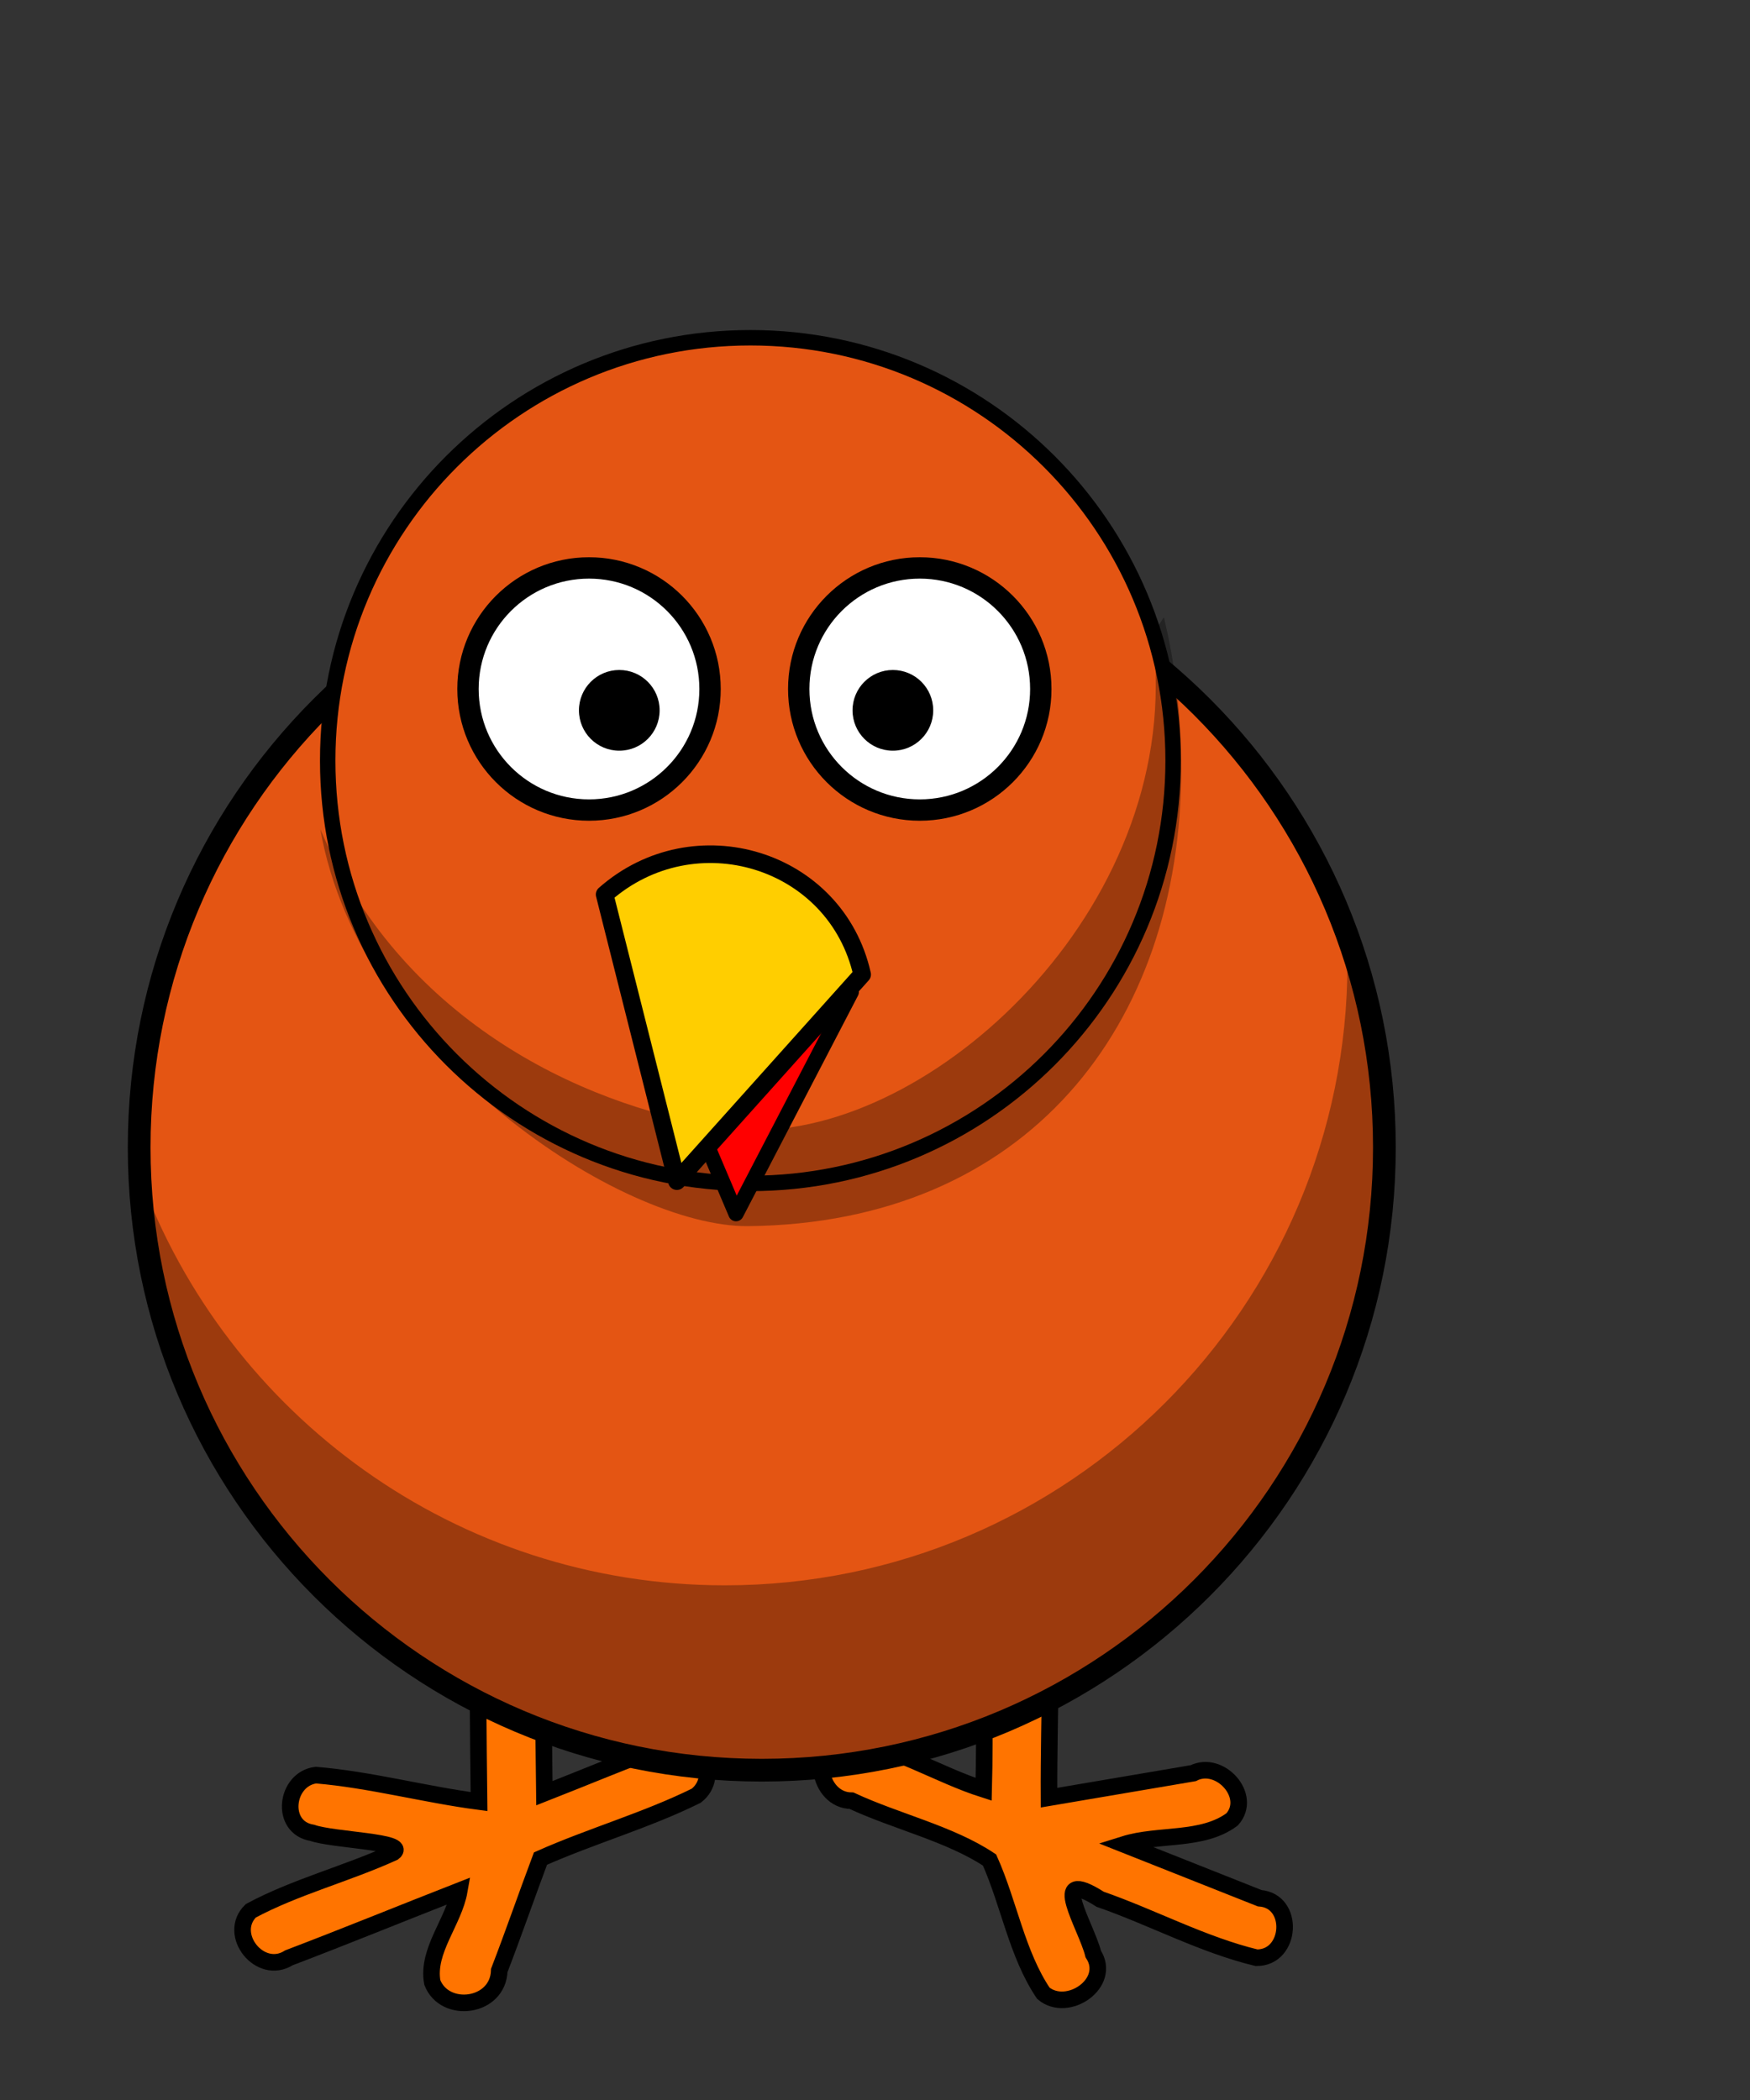<?xml version="1.0"?><svg width="250" height="300" xmlns="http://www.w3.org/2000/svg" xmlns:xlink="http://www.w3.org/1999/xlink">
 <rect width="100%" height="100%" fill="#333333" stroke="none"/>
 <defs>
  <linearGradient xlink:href="#linearGradient3819" id="linearGradient3825" x1="-776.613" y1="16.878" x2="-785.388" y2="16.657" gradientUnits="userSpaceOnUse"/>
  <radialGradient xlink:href="#linearGradient3787" id="radialGradient3793" cx="-411.918" cy="-155.899" fx="-411.918" fy="-155.899" r="100.025" gradientTransform="matrix(0.518,2.4443536e-8,-3.9212833e-8,0.449,-208.632,-91.523)" gradientUnits="userSpaceOnUse"/>
  <radialGradient xlink:href="#linearGradient3777" id="radialGradient3783" cx="-813.126" cy="-94.645" fx="-813.126" fy="-94.645" r="115.363" gradientTransform="matrix(0.212,-0.443,1.01,0.484,-531.228,-450.26)" gradientUnits="userSpaceOnUse"/>
  <linearGradient id="linearGradient3777">
   <stop stop-color="#e9c6af" offset="0" id="stop3779"/>
   <stop stop-color="#ffb380" stop-opacity="0" offset="1" id="stop3781"/>
  </linearGradient>
  <linearGradient id="linearGradient3787">
   <stop stop-color="#e9c6af" offset="0" id="stop3789"/>
   <stop stop-color="#e9c6af" stop-opacity="0" offset="1" id="stop3791"/>
  </linearGradient>
  <linearGradient id="linearGradient3805">
   <stop stop-color="#ffffff" offset="0" id="stop3807"/>
   <stop stop-color="#000000" offset="1" id="stop3809"/>
  </linearGradient>
  <linearGradient id="linearGradient3819">
   <stop stop-color="#ffffff" offset="0" id="stop3821"/>
   <stop stop-color="#ffffff" stop-opacity="0" offset="1" id="stop3823"/>
  </linearGradient>
  <linearGradient xlink:href="#linearGradient3161" id="linearGradient3222" gradientUnits="userSpaceOnUse" x1="-60.221" y1="215.219" x2="320.221" y2="501.291"/>
  <linearGradient xlink:href="#linearGradient3169" id="linearGradient3220" gradientUnits="userSpaceOnUse" x1="-133.214" y1="180.934" x2="393.214" y2="537.005"/>
  <linearGradient xlink:href="#linearGradient3169" id="linearGradient3218" gradientUnits="userSpaceOnUse" gradientTransform="matrix(1.173,0,0,1.227,-28.228,-58.901)" x1="-133.214" y1="544.862" x2="393.214" y2="602.719"/>
  <linearGradient id="linearGradient3161">
   <stop stop-color=" rgb(0, 190, 255)" offset="0" id="stop3163"/>
   <stop stop-color=" rgb(0, 116, 255)" offset="1" id="stop3165"/>
  </linearGradient>
  <linearGradient id="linearGradient3169">
   <stop stop-color=" rgb(212, 212, 212)" offset="0" id="stop3171"/>
   <stop stop-color=" rgb(159, 150, 150)" offset="1" id="stop3173"/>
  </linearGradient>
  <linearGradient id="linearGradient3274">
   <stop stop-color=" rgb(255, 0, 0)" offset="0" id="stop3276"/>
   <stop stop-color=" rgb(255, 98, 98)" offset="1" id="stop3278"/>
  </linearGradient>
 </defs>
 <g>
  <title>Layer 1</title>
  <g id="g2927"/>
  <g externalResourcesRequired="false" transform="matrix(0.812 0 0 0.812 18.773 51.197)" id="g4177">
   <path fill="#ff7400" fill-rule="evenodd" stroke="#000000" stroke-width="2.918" stroke-linecap="round" stroke-miterlimit="4" d="m65.906,206.031c-6.064,0.611 -5.191,8.122 -4.919,12.562c-0.078,11.771 0.028,23.542 0.169,35.313c-9.575,-1.256 -19.138,-3.859 -28.688,-4.656c-5.354,0.649 -6.448,9.223 -0.656,10.156c3.713,1.311 16.883,1.534 14.297,3.456c-8.191,3.732 -17.276,6.052 -25.11,10.263c-4.209,4.127 1.634,11.501 6.715,8.267c10.034,-3.819 19.971,-7.887 29.972,-11.799c-0.948,5.444 -5.759,10.537 -4.75,16.125c2.177,5.648 11.602,4.438 11.781,-2.094c2.515,-6.523 4.795,-13.142 7.25,-19.688c8.975,-3.989 18.702,-6.749 27.406,-11.062c4.357,-3.362 0.73,-10.896 -4.688,-9.062c-7.419,2.661 -14.724,5.763 -22.031,8.625c-0.204,-13.772 -0.199,-27.579 -0.156,-41.281c-0.428,-3.17 -3.454,-5.392 -6.594,-5.125z" id="path3943"/>
   <path fill="#ff7400" fill-rule="evenodd" stroke="#000000" stroke-width="2.918" stroke-linecap="round" stroke-miterlimit="4" d="m155.469,205.344c-6.844,0.908 -5.714,9.168 -5.188,14.125c-0.448,10.714 -0.05,21.529 -0.344,32.281c-8.15,-2.593 -15.95,-7.693 -24.469,-8.719c-6.459,0.774 -4.689,10.695 1.219,10.719c7.897,3.674 17.359,5.814 24.287,10.437c3.419,7.636 4.815,16.522 9.463,23.438c4.258,3.574 12.111,-1.781 8.781,-6.906c-1.199,-4.855 -8.106,-15.571 1.211,-9.631c9.219,3.209 18.062,8.012 27.508,10.288c6.172,0.067 6.809,-10.014 0.562,-10.469c-7.958,-3.156 -15.917,-6.312 -23.875,-9.469c6.101,-1.917 13.778,-0.484 19.031,-4.406c3.664,-4.121 -2.189,-10.502 -6.844,-8.125c-8.458,1.438 -16.917,2.875 -25.375,4.312c-0.08,-14.897 0.804,-30.009 -0.281,-44.781c-0.99,-2.091 -3.41,-3.323 -5.688,-3.094z" id="path3492"/>
   <path fill="#e45513" fill-rule="nonzero" stroke="#000000" stroke-width="4" stroke-linecap="round" stroke-linejoin="round" stroke-miterlimit="4" d="m220.439,138.816c0.018,60.508 -49.029,109.569 -109.537,109.569c-60.508,0 -109.555,-49.061 -109.537,-109.569c-0.018,-60.508 49.029,-109.569 109.537,-109.569c60.508,0 109.555,49.061 109.537,109.569z" id="path3885"/>
   <path fill="#000000" fill-opacity="0.314" fill-rule="nonzero" stroke-width="4" stroke-linecap="round" stroke-linejoin="round" stroke-miterlimit="4" d="m213.817,101.235c0.077,1.682 0.125,3.393 0.125,5.094c0,60.464 -49.067,109.531 -109.531,109.531c-47.262,0 -87.591,-29.999 -102.937,-71.969c2.654,58.112 50.674,104.469 109.437,104.469c60.464,0 109.531,-49.067 109.531,-109.531c0,-13.202 -2.338,-25.87 -6.625,-37.594z" id="path3887"/>
   <path fill="#e45513" fill-rule="nonzero" stroke="#000000" stroke-width="2.716" stroke-linecap="round" stroke-linejoin="round" stroke-miterlimit="4" id="path3984" d="m183.27,70.761c0.012,41.081 -33.287,74.39 -74.368,74.39c-41.081,0 -74.38,-33.309 -74.368,-74.39c-0.012,-41.081 33.287,-74.39 74.368,-74.39c41.081,0 74.38,33.309 74.368,74.39z"/>
   <g id="g4080" transform="matrix(1.387,0,0,1.387,-38.099,-19.738)">
    <path fill="#ffffff" fill-rule="nonzero" stroke="#000000" stroke-width="2.71" stroke-linecap="round" stroke-linejoin="round" stroke-miterlimit="4" d="m142.819,56.167c0.003,8.48 -6.871,15.356 -15.352,15.356c-8.48,0 -15.354,-6.876 -15.352,-15.356c-0.003,-8.48 6.871,-15.356 15.352,-15.356c8.48,0 15.354,6.876 15.352,15.356z" id="path4014"/>
    <path fill="#000000" fill-rule="nonzero" stroke-width="47.667" stroke-linecap="round" stroke-linejoin="round" stroke-miterlimit="4" d="m129.173,58.876c0.001,2.827 -2.29,5.119 -5.117,5.119c-2.827,0 -5.118,-2.292 -5.117,-5.119c-0.001,-2.827 2.29,-5.119 5.117,-5.119c2.827,0 5.118,2.292 5.117,5.119z" id="path4016"/>
   </g>
   <g id="g4084" transform="matrix(1.387,0,0,1.387,-46.743,-19.738)">
    <path fill="#ffffff" fill-rule="nonzero" stroke="#000000" stroke-width="2.71" stroke-linecap="round" stroke-linejoin="round" stroke-miterlimit="4" d="m107.098,56.167c0.003,8.48 -6.871,15.356 -15.352,15.356c-8.48,0 -15.354,-6.876 -15.352,-15.356c-0.003,-8.48 6.871,-15.356 15.352,-15.356c8.48,0 15.354,6.876 15.352,15.356z" id="path4012"/>
    <path fill="#000000" fill-rule="nonzero" stroke-width="47.667" stroke-linecap="round" stroke-linejoin="round" stroke-miterlimit="4" d="m100.702,58.876c0.001,2.827 -2.29,5.119 -5.117,5.119c-2.827,0 -5.118,-2.292 -5.117,-5.119c-0.001,-2.827 2.29,-5.119 5.117,-5.119c2.827,0 5.118,2.292 5.117,5.119z" id="path4018"/>
   </g>
   <path fill="#000000" fill-opacity="0.314" fill-rule="nonzero" stroke-width="4" stroke-linecap="round" stroke-linejoin="round" stroke-miterlimit="4" id="path4022" d="m181.641,45.547l-1.745,2.656c0.232,3.075 0.32,6.203 0.32,9.375c0,45.174 -45.049,82.666 -76.183,77.751c-25.924,-4.093 -56.871,-19.663 -70.801,-52.501c7.089,40.246 53.219,70.073 75.281,69.84c48.913,-0.512 76.183,-35.135 76.183,-80.309c0,-9.392 -1.001,-18.41 -3.054,-26.812z"/>
   <path fill="#ff0000" fill-rule="evenodd" stroke="#000000" stroke-width="2.7" stroke-linecap="round" stroke-linejoin="round" stroke-miterlimit="4" id="path3454" d="m87.938,107.045l18.432,43.418l20.265,-38.983c-7.019,-17.714 -28.292,-19.955 -38.697,-4.435z"/>
   <path fill="#ffce00" fill-rule="evenodd" stroke="#000000" stroke-width="3.099" stroke-linecap="round" stroke-linejoin="round" stroke-miterlimit="4" d="m83.258,94.321l12.711,50.43l32.59,-36.356c-4.587,-20.453 -29.533,-27.982 -45.302,-14.074z" id="path4088"/>
  </g>
 </g>
</svg>
